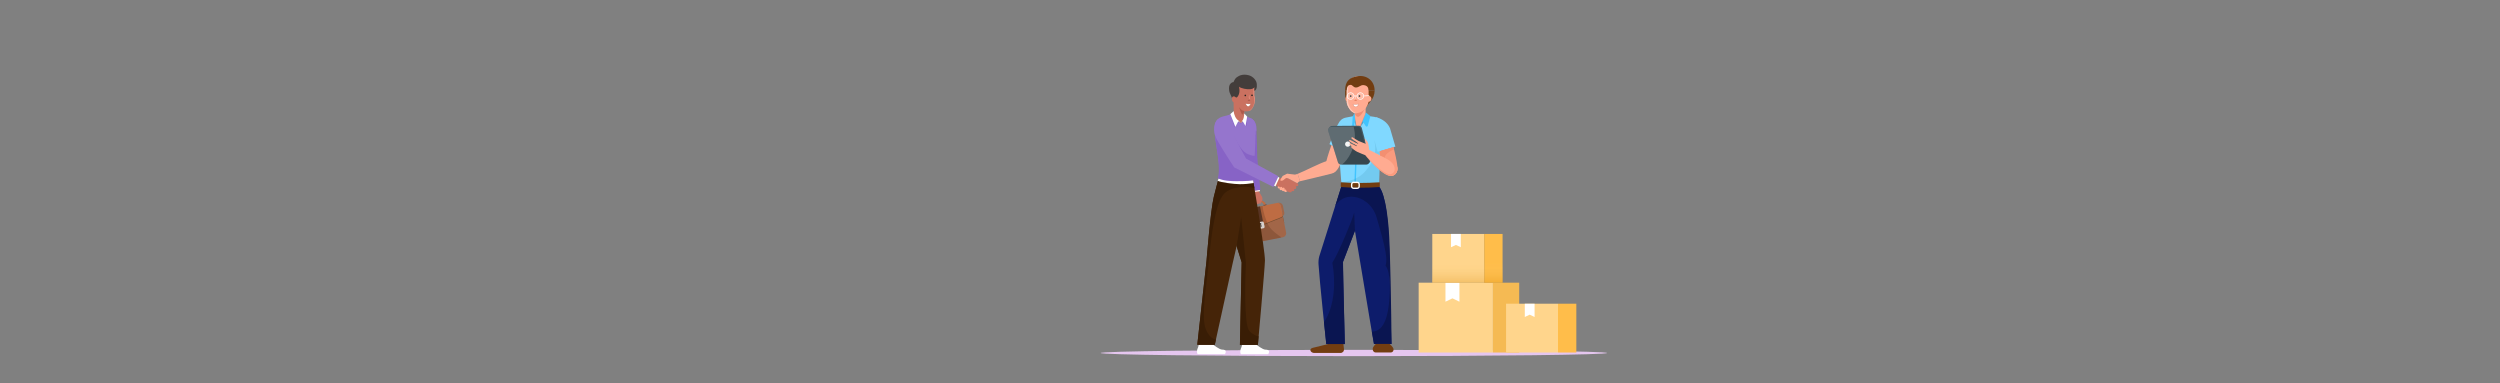<?xml version="1.0" encoding="utf-8"?>
<!-- Generator: Adobe Illustrator 26.0.2, SVG Export Plug-In . SVG Version: 6.00 Build 0)  -->
<svg version="1.1" id="Layer_1" xmlns="http://www.w3.org/2000/svg" xmlns:xlink="http://www.w3.org/1999/xlink" x="0px" y="0px"
	 viewBox="0 0 6340 972" style="enable-background:new 0 0 6340 972;" xml:space="preserve">
<rect x="0" y="0" width="6340" height="972" fill="#808080" stroke="none"/>
<style type="text/css">
	.st0{fill:#E5C6EF;}
	.st1{fill:#32ABE1;}
	.st2{fill:#80D8FF;}
	.st3{fill:#0D1C6B;}
	.st4{fill:#40C4FF;}
	.st5{fill:#094A67;fill-opacity:0.1;}
	.st6{fill:#0A1551;}
	.st7{fill:#723D11;}
	.st8{fill:url(#SVGID_1_);}
	.st9{fill:none;stroke:#FFFFFF;stroke-width:3.502;stroke-miterlimit:10;}
	.st10{fill:#FFAB91;}
	.st11{fill-rule:evenodd;clip-rule:evenodd;fill:#EF8F75;}
	.st12{fill:#FA997B;}
	.st13{fill:#EF8F75;}
	.st14{fill-rule:evenodd;clip-rule:evenodd;fill:#FFCBBB;}
	.st15{fill:#E48162;}
	.st16{fill:#212121;}
	.st17{fill:#FFFFFF;stroke:#D1745E;stroke-width:0.875;stroke-linecap:round;stroke-linejoin:round;}
	.st18{fill:#FFDACF;}
	.st19{fill:#455A64;}
	.st20{fill:#37474F;}
	.st21{fill:#F2F2F2;}
	.st22{opacity:0.2;fill:#FFFFFF;enable-background:new    ;}
	.st23{fill:#FA9B7E;}
	.st24{fill:none;stroke:#FFFFFF;stroke-width:1.751;}
	.st25{fill:#FFFFFF;fill-opacity:0.2;}
	.st26{fill:none;stroke:#FFFFFF;stroke-width:1.401;}
	.st27{fill:#F38F71;}
	.st28{fill:#FFD58C;}
	.st29{fill:#F5BA53;}
	.st30{fill:#FFFFFF;}
	.st31{fill:#FFBD4A;}
	.st32{opacity:0.5;fill:url(#SVGID_00000126305753412517057300000013548454767815075231_);enable-background:new    ;}
	.st33{fill:#734C2F;}
	.st34{fill:#A26648;}
	.st35{fill:#BE6C43;}
	.st36{fill:#603B2B;}
	.st37{fill:#333333;}
	.st38{fill:#CA7160;}
	.st39{fill:#391D05;fill-opacity:0.2;}
	.st40{fill:#8763C6;}
	.st41{fill:#452408;}
	.st42{fill:#9575CD;}
	.st43{fill-rule:evenodd;clip-rule:evenodd;fill:#8763C6;}
	.st44{fill-rule:evenodd;clip-rule:evenodd;fill:#EF9482;}
	.st45{fill:#433D3B;}
	.st46{fill:#C4C4C4;}
	.st47{fill:#AE5B4B;}
	.st48{fill:#FFFFFF;stroke:#AC5A46;stroke-width:0.913;stroke-linecap:round;stroke-linejoin:round;}
	.st49{fill:#EF9482;}
	.st50{fill-rule:evenodd;clip-rule:evenodd;fill:#391D05;}
	.st51{fill-rule:evenodd;clip-rule:evenodd;fill:#9575CD;}
</style>
<ellipse class="st0" cx="3433.4" cy="895.2" rx="642.3" ry="8"/>
<path class="st1" d="M3464.3,285.8l-29.6,1.4c-0.4,2.4-1.1,7.4-1.2,7.5c-0.1,0.2,20.9-0.6,31.3-1L3464.3,285.8z"/>
<path class="st2" d="M3497.2,470.6l2.9-86.6l2.4-60.8c1.6-19-0.6-23.5-17.5-26.9l-16.9-2.4h-32.5l-22.3,4.3
	c-20.6,4.2-22.2,24.2-28.3,41.9l12.3,67.6l4.6,59.4L3497.2,470.6z"/>
<path class="st3" d="M3497.7,473.2h-96.1l-56.1,177.5c-1.6,6.5-2.2,13.3-1.7,20c2,35.8,19.6,201.8,19.6,201.8h47.1
	c-0.2-5.2-4.6-167-4.6-208.2l30.2-79.3l48,287.4h44.7C3521.4,710.2,3530.8,518.8,3497.7,473.2z"/>
<path class="st4" d="M3434.2,477.1l3.6,0.1l5.8-157.1l-3.6-0.1L3434.2,477.1z"/>
<path class="st5" d="M3493.7,385l-8.6-31c8.6,41.5-6.8,61.6-23.1,80.7c-17.7,20.9-45,25.6-60.3,27.6c7.7,1.8,25.9,7.1,37.3,6.9
	s43.8-4.6,58.5-6.9c0,0,2.4-64.9,2-79L3493.7,385z"/>
<path class="st6" d="M3386,522.7l15.4-48.5l96.1-0.3c2.2,3.2,6.9,11,8.6,16.7c2.1,7.1,10.2,25.6,15.5,87.4
	c4.3,49.5,6.7,216.9,7.4,294.4h-44.2l-5.7-31.4c33.4,0,41.4-47.3,43.8-77c2.1-25.6,4.7-72.1-9.2-90.4c7.6-20.4-7.5-69.2-22.5-122
	C3476.2,498.8,3411.5,479.1,3386,522.7z"/>
<path class="st7" d="M3400,472.5c0,0.5,0.2,0.9,0.5,1.2s0.7,0.6,1.2,0.6c13.6,1,28.1,1.7,43.3,1.8c18.7,0.1,36.3-0.6,52.6-1.8
	c0.4,0,0.8-0.3,1.1-0.6c0.3-0.3,0.5-0.8,0.5-1.2v-8.4c0-0.3,0-0.5-0.1-0.7c-0.1-0.2-0.2-0.4-0.4-0.6c-0.2-0.2-0.4-0.3-0.6-0.4
	c-0.2-0.1-0.5-0.1-0.7-0.1c-15.7,1.1-32.5,1.7-50.2,1.7c-15.9,0-31-0.6-45.2-1.7c-0.2,0-0.5,0-0.7,0.1c-0.2,0.1-0.4,0.2-0.6,0.4
	c-0.2,0.2-0.3,0.4-0.4,0.6c-0.1,0.2-0.1,0.5-0.1,0.7L3400,472.5z"/>
<path class="st2" d="M3499.3,383.7l39.4-11.9l-13.6-46.5c-6.4-15.3-21.9-25-35.6-27.9"/>
<linearGradient id="SVGID_1_" gradientUnits="userSpaceOnUse" x1="3521.593" y1="601.377" x2="3521.593" y2="527.88" gradientTransform="matrix(1 0 0 -1 0 974)">
	<stop  offset="0" style="stop-color:#FA9B7E"/>
	<stop  offset="0.516" style="stop-color:#FA9B7E"/>
	<stop  offset="1" style="stop-color:#FA9B7E"/>
</linearGradient>
<path class="st8" d="M3533.8,373.2c0,0,12.2,45.3,10,58c-2.8,15.6-21.3,20.1-28.3,7.9c-10.5-18.5-16.3-49.7-16.3-49.7l0.1-6
	L3533.8,373.2z"/>
<path class="st9" d="M3432.7,477.5h9.3c2.7,0,4.9-2.2,4.9-4.9v-5.2c0-2.7-2.2-4.9-4.9-4.9h-9.3c-2.7,0-4.9,2.2-4.9,4.9v5.2
	C3427.8,475.3,3430,477.5,3432.7,477.5z"/>
<path class="st10" d="M3389.7,331.9l1.8,48.1l14.1,15.4c0,0-9.1,42.6-26.9,42.6c-13-0.9-16.8-16.8-15.1-29.1
	C3370.3,381.8,3389.7,331.9,3389.7,331.9z"/>
<path class="st7" d="M3489,872.3c0,0-8.1,7-7.8,12.8c0,0.5,0.1,1,0.1,1.4c0.2,4,3.3,7.4,7.4,7.4h38.3c3.9,0,7-3.1,7-7v-1.1
	c0-5.2-9.9-13.6-9.9-13.6H3489z"/>
<path class="st7" d="M3368.5,872.3c0,0-31.8,8.2-39.8,9.9c-1.7,0.4-3,1.2-4,2.2c-4.6,4.6,1.7,10.7,8.2,10.7h66.7
	c5.2,0,9.3-4.5,8.7-9.7l-1.4-13.2H3368.5z"/>
<path class="st10" d="M3463.2,273.3h-27.2l-2,31.8l8.8,24.3c0,0,15.9-19.1,16.4-20.8l4-8.8V273.3z"/>
<path class="st11" d="M3462.3,301.7l0.8-15.7c0,0-15.8,40.6-19.6,39.9c-3.7-0.7-8.3-35.9-8.5-37.8l-1,17l8.8,24.3
	c0,0,15.9-19.1,16.4-20.8L3462.3,301.7z"/>
<path class="st7" d="M3486.2,229c-1,24.6-13.9,28.4-20.5,41.9l-46.5-4.5c-7.4-12.4-8.5-23-7.9-37.4H3486.2z"/>
<path class="st12" d="M3418.9,258.2c3.9,0,7.1-3.4,7.1-7.6c0-4.2-3.2-7.6-7.1-7.6c-3.9,0-7.1,3.4-7.1,7.6
	C3411.8,254.8,3415,258.2,3418.9,258.2z"/>
<path class="st13" d="M3461.3,275.7c0,0-9.8,20.5-17.4,20.5c-8.4,0-8.9-14.5-8.9-14.5L3461.3,275.7z"/>
<path class="st10" d="M3415.2,258.4c0,8.6,10.4,28.6,23,28.6c15.3,0,28.4-11.1,32.6-28.6v-33.9c0-16.9-12.4-30.6-27.8-30.6h0
	c-15.3,0-27.8,13.7-27.8,30.6V258.4z"/>
<path class="st14" d="M3438.2,287c-12.6,0-23-20-23-28.6v-33.9c0-16.9,12.4-30.6,27.8-30.6h0c0.6,0,1.2,0,1.8,0.1
	c-14.5,1-25.9,14.3-25.9,30.6v33.9c0,8.3,9.6,27.1,21.6,28.5C3439.7,287,3439,287,3438.2,287z"/>
<path class="st15" d="M3437.6,252.7c-1.8,0-3.2,2.3-2.9,3.2h6.5C3441.2,254.6,3439.4,252.7,3437.6,252.7z"/>
<path class="st10" d="M3470.8,258.2c3.9,0,7.1-3.4,7.1-7.6c0-4.2-3.2-7.6-7.1-7.6s-7.1,3.4-7.1,7.6
	C3463.7,254.8,3466.9,258.2,3470.8,258.2z"/>
<path class="st16" d="M3447.6,246.1c1.3,0,2.3-1.1,2.3-2.5s-1-2.5-2.3-2.5c-1.3,0-2.3,1.1-2.3,2.5S3446.4,246.1,3447.6,246.1z"/>
<path class="st16" d="M3425.4,246.1c1.2,0,2.2-1.1,2.2-2.4s-1-2.4-2.2-2.4c-1.2,0-2.2,1.1-2.2,2.4S3424.1,246.1,3425.4,246.1z"/>
<path class="st17" d="M3431.5,263.9c2.9,1,10.3,0.9,13.6-0.3c1.1,1-2.1,7.8-7.2,7.6C3433.2,270.8,3430.4,264.8,3431.5,263.9z"/>
<path class="st7" d="M3411.2,229h4c0.6-11.6,5.5-13.5,9.5-13.8c5.8-0.3,6.9,6.9,14.3,6.7c7.9-0.3,11-6.7,19-6.1
	c5.2,0.4,12.6,3.1,12.6,13.2h15.4c-0.1-23.7-19.4-38.5-40.8-36C3423.1,195.6,3411.3,205.1,3411.2,229z"/>
<path class="st18" d="M3436.5,246.2c0-2.8-0.7-3.7-1.6-5.1c4.1,2.4,4.7,8.7,0,11.6C3435.4,251.1,3436.5,248.3,3436.5,246.2z"/>
<path class="st1" d="M3449.8,321.6l5.5-14.2l2.4,3.5L3449.8,321.6z"/>
<path class="st1" d="M3435.3,309.4l4.9,14.6l-3.4-19.4L3435.3,309.4z"/>
<path class="st4" d="M3464.3,285.7l11,8.8l-6.8,25.2c-0.2,0.4-0.6,0.7-1,1c-0.4,0.2-0.9,0.4-1.3,0.4c-0.5,0-0.9,0-1.4-0.2
	c-0.4-0.2-0.8-0.5-1.1-0.8l-8.4-12.7L3464.3,285.7z"/>
<path class="st4" d="M3434.8,287l-4.2,7.7l-1.7,23.8c0.2,0.4,0.6,0.7,1,1c0.4,0.2,0.8,0.4,1.3,0.4c0.5,0,0.9,0,1.4-0.2
	c0.4-0.2,0.8-0.4,1.1-0.8l3.2-14.4L3434.8,287z"/>
<path class="st2" d="M3371.5,365.5l21.5-49.8l6.9,65.1L3371.5,365.5z"/>
<path class="st19" d="M3445.5,318.8l-67.1,0.5c-1.2,0-2.4,0.2-3.6,0.8c-1.1,0.5-2.1,1.3-2.8,2.3c-0.8,1-1.3,2.1-1.5,3.3
	c-0.2,1.2-0.2,2.5,0.2,3.6l24.9,79.9c0.6,1.6,1.6,3,3,4c1.4,1,3.1,1.5,4.8,1.5h63.8c1.2,0,2.4-0.2,3.5-0.7c1.1-0.5,2.1-1.2,2.8-2.2
	c0.8-0.9,1.3-2,1.6-3.2c0.3-1.2,0.3-2.4,0-3.6l-21.6-80.4c-0.5-1.7-1.6-3.2-3-4.3C3449,319.3,3447.2,318.7,3445.5,318.8
	L3445.5,318.8z"/>
<path class="st20" d="M3368.2,332l24.9,79.9c0.6,1.6,1.6,3,3,4c1.4,1,3.1,1.5,4.8,1.5h63.8c1.2,0,2.4-0.2,3.5-0.7
	c1.1-0.5,2.1-1.2,2.8-2.2c0.8-0.9,1.3-2,1.6-3.2s0.3-2.4,0-3.6l-21.6-80.4c-0.5-1.7-1.6-3.2-3-4.3c-1.4-1.1-3.2-1.6-5-1.6l-10.4,0.1
	l-56.8,0.5c-1.2,0-2.5,0.2-3.6,0.8c-1.1,0.5-2.1,1.3-2.8,2.3c-0.8,1-1.3,2.1-1.5,3.3C3367.8,329.5,3367.9,330.8,3368.2,332
	L3368.2,332z"/>
<path class="st21" d="M3417.8,372.2c3.7,0,6.7-3,6.7-6.7c0-3.7-3-6.7-6.7-6.7s-6.7,3-6.7,6.7
	C3411.1,369.2,3414.1,372.2,3417.8,372.2z"/>
<path class="st22" d="M3368.2,332l24.9,79.9c0.6,1.6,1.6,3,3,4c1.4,1,3.1,1.5,4.8,1.5h2.1c17.5-12.8,33.1-43.1,33-71.4
	c0-8.3-1.1-16.5-3.2-24.5l-56.8,0.5c-1.2,0-2.5,0.2-3.6,0.7c-1.1,0.5-2.1,1.3-2.9,2.3s-1.3,2.1-1.5,3.4
	C3367.8,329.5,3367.9,330.8,3368.2,332L3368.2,332z"/>
<path class="st10" d="M3530,409.2l-57.8-29.2c0,0-1.3-16-4.1-20.2c-2.2-3.2-4.7-6.2-7.4-9l2.9,13.9c0,0-13.9-5.2-18.3-7.3
	c-4.3-2.1-10.6-6.4-14.1-8.6c-3.5-2.2-5.7,1.1-2.9,3.2c2.4,1.9,13.6,9.8,15.9,11.5c0.1,0.1,0.2,0.2,0.2,0.3s0,0.3-0.1,0.4
	c-0.1,0.1-0.2,0.2-0.3,0.2c-0.1,0-0.3,0-0.4,0l-12.9-6l-6.6-3.4c-0.3-0.1-0.6-0.2-0.9-0.2c-0.3,0-0.7,0.1-0.9,0.2s-0.6,0.4-0.7,0.6
	c-0.2,0.3-0.3,0.6-0.4,0.9c-0.1,0.4,0,0.8,0.2,1.2s0.5,0.7,0.8,0.9l18.9,11.1c0.1,0.1,0.2,0.2,0.2,0.3c0,0.1,0,0.2,0,0.3
	c0,0.1,0,0.1-0.1,0.2c0,0-0.1,0.1-0.2,0.1c-0.1,0-0.1,0-0.2,0c-0.1,0-0.1,0-0.2,0l-15.9-6.9c-0.2-0.1-0.5-0.1-0.8-0.1
	c-0.3,0-0.5,0.1-0.7,0.2c-0.2,0.1-0.4,0.3-0.6,0.5c-0.2,0.2-0.3,0.4-0.4,0.7c-0.1,0.3-0.1,0.6-0.1,0.9c0.1,0.3,0.2,0.6,0.4,0.8
	c0.5,0.6,1.1,1.2,1.8,1.7c1.4,0.9,5,3.4,5,3.4s-2.4-1.8-3,0.2c-0.7,2.4,10.8,10.7,15.4,13c4.6,2.4,20.5,8.5,20.5,8.5
	s25.5,31.7,47.5,45.8c22,14.1,30.4,2.9,33.3-5.2C3545.9,426.1,3543.3,416.2,3530,409.2z"/>
<path class="st23" d="M3523.6,441.8c15.5,0.9,23.7-24-10.6-41.2c24.8,0.5,26.4,14.3,28.7,18.1c2.8,4.8,2.9,12.1,0.9,16.5
	c-5.1,11.6-13.5,12.3-22.7,9.7c-14.8-4.3-43.7-34.2-57.7-51.4C3476,409,3508.5,440.9,3523.6,441.8z"/>
<path class="st6" d="M3434.2,539.2c0,0,1.1,30.7,2,46l-30.7,79.4l5,208h-47l-5.8-55.5c28.8-43.1,29.1-107.1,21.1-150.8
	C3394.8,641.7,3430.3,555.7,3434.2,539.2z"/>
<path class="st24" d="M3434,243.4h7.6 M3458.3,243.4l14-0.8 M3417.1,243.4h-2.3"/>
<circle class="st25" cx="3425.2" cy="243.6" r="9.1"/>
<circle class="st25" cx="3450" cy="243.6" r="9.1"/>
<circle class="st26" cx="3425.2" cy="243.6" r="8.4"/>
<circle class="st26" cx="3450" cy="243.6" r="8.4"/>
<path class="st27" d="M3499.3,383.4l34.5-10.2l1.6,5.9c-4.5,1.4-11.1,4.9-16.3,9c-5.8,4.5-7.3,8.7-7.1,11.9l-11.7-5.8l-1.1-5
	L3499.3,383.4z"/>
<path class="st10" d="M3365.8,408.2c-16.8,4.3-56.2,25.4-75,32.7l6,18.7c15.2-3.7,59.2-13.8,79.6-19.2
	C3402,433.7,3386.9,402.9,3365.8,408.2z"/>
<rect x="3597.7" y="716.9" class="st28" width="188.4" height="177.1"/>
<rect x="3786.1" y="716.9" class="st29" width="66.6" height="177.1"/>
<path class="st30" d="M3701.1,716.9h-35.4v48.2l17.7-8.5l17.7,8.5V716.9z"/>
<rect x="3632.3" y="593.3" class="st28" width="131.7" height="123.8"/>
<rect x="3764" y="593.3" class="st31" width="46.5" height="123.8"/>
<path class="st30" d="M3704.6,593.3h-24.8V627l12.4-5.9l12.4,5.9V593.3z"/>
<rect x="3819.4" y="770.2" class="st28" width="131.7" height="123.8"/>
<rect x="3951.1" y="770.2" class="st31" width="46.5" height="123.8"/>
<path class="st30" d="M3891.7,770.2h-24.8v33.7l12.4-5.9l12.4,5.9V770.2z"/>
<linearGradient id="SVGID_00000022548541980186945250000010519165424705975198_" gradientUnits="userSpaceOnUse" x1="5349.619" y1="974" x2="5349.619" y2="923.446" gradientTransform="matrix(-1 0 0 -1 9071.56 1640.547)">
	<stop  offset="0" style="stop-color:#FFD58C;stop-opacity:0"/>
	<stop  offset="1" style="stop-color:#D38600;stop-opacity:0.51"/>
</linearGradient>
<rect x="3632.3" y="666.5" style="opacity:0.5;fill:url(#SVGID_00000022548541980186945250000010519165424705975198_);enable-background:new    ;" width="179.2" height="50.6"/>
<path class="st33" d="M3251.7,540.3l-116,23l5,25.2l116-23L3251.7,540.3z"/>
<path class="st34" d="M3135.7,535.2l-0.8,0.2c-2.6,0.5-5,2.1-6.5,4.4c-1.5,2.3-2.1,5-1.5,7.7l3.3,16.6c0.8,4,3.3,6.2,7,7.3l-5.1-26
	c-0.4-1.9-0.2-3.8,0.4-5.5C3133.1,537.9,3134.2,536.4,3135.7,535.2L3135.7,535.2z"/>
<path class="st34" d="M3197.8,572.9l-55.3,0.7c-1.7-0.1-3.4-0.4-5-0.8l7.9,39.8c0.5,2.7,2.1,5,4.3,6.5c2.2,1.5,5,2.1,7.7,1.6
	l96.1-19.1c2.6-0.5,5-2.1,6.5-4.4c1.5-2.3,2.1-5,1.5-7.7l-7.9-40c-1.3,1.1-2.8,2-4.3,2.8L3197.8,572.9z"/>
<path class="st34" d="M3241.7,514.2l-0.8,0.2c1.8,0.5,3.4,1.5,4.7,2.9c1.3,1.4,2.1,3.1,2.5,5l5.1,25.8c2.9-2.4,4.5-5.3,3.7-9.2
	l-3.3-16.5c-0.5-2.7-2.1-5-4.3-6.5S3244.4,513.7,3241.7,514.2L3241.7,514.2z"/>
<path class="st35" d="M3240.9,514.3l-105.2,20.9c-1.5,1.2-2.6,2.7-3.2,4.5c-0.6,1.8-0.8,3.7-0.4,5.5l5.1,26c1.6,0.5,3.3,0.7,5,0.8
	l55.3-0.7l51.4-20.4c1.5-0.8,3-1.8,4.3-2.8l-5.1-25.8c-0.4-1.9-1.2-3.6-2.5-5C3244.4,515.9,3242.7,514.8,3240.9,514.3L3240.9,514.3z
	"/>
<path class="st36" d="M3171.6,525.9l-7.3,1.4l0.4,2.1l7.3-1.4L3171.6,525.9z"/>
<path class="st36" d="M3211.3,518l-7.3,1.4l0.4,2.1l7.3-1.4L3211.3,518z"/>
<path class="st35" d="M3184.9,508.3c-12.5,2.5-21.3,10.9-19.8,18.9l5.6-1.1c-1.2-6,5.5-12.4,14.9-14.2c9.4-1.9,18,1.5,19.1,7.5
	l5.6-1.1C3208.8,510.3,3197.4,505.8,3184.9,508.3z"/>
<path class="st36" d="M3195.4,523.4l-14.1,2.8l9.7,48.8l14.1-2.8L3195.4,523.4z"/>
<path class="st30" d="M3200.7,561.8l-9.8,1.9c-2,0.4-3.2,2.3-2.8,4.3l2,9.8c0.4,2,2.3,3.3,4.3,2.9l9.8-1.9c2-0.4,3.2-2.3,2.8-4.3
	l-1.9-9.8C3204.6,562.7,3202.7,561.4,3200.7,561.8z"/>
<path class="st37" d="M3198.8,567.4c0.1,0.4,0,0.8-0.1,1.2c-0.1,0.4-0.4,0.7-0.8,0.9c-0.3,0.2-0.7,0.3-1.1,0.3
	c-0.4,0-0.8-0.1-1.1-0.3c-0.3-0.2-0.6-0.5-0.8-0.9c-0.1-0.4-0.2-0.8-0.1-1.2c0.1-0.4,0.3-0.8,0.6-1.1c0.3-0.3,0.7-0.5,1-0.6
	c0.5-0.1,1.1,0,1.5,0.3C3198.4,566.4,3198.7,566.8,3198.8,567.4L3198.8,567.4z"/>
<path class="st37" d="M3199.9,574.4l-3.4,0.7l-0.2-6.1l1.4-0.3L3199.9,574.4z"/>
<path class="st38" d="M3175.9,506.1c0,1.4,0.4,6.3,0.3,8.8c0.1,1.4,1.4,2,2.2,1.9c0.8-0.2,1.6-1.3,1.8-1.7c0.2,1.1,1.6,3.3,3.5,3.1
	c1.8-0.2,2.2-2.1,2.5-3.2c0.4,0.9,2.3,2.8,4,2.7c1.8-0.1,2.3-2,2.6-2.9c0.3,0.9,1.5,2.1,2.6,2.1c1.1,0,2.3-1.7,2.2-2.5
	c0-0.7,0.2-14.9-2.4-14.9c-2.1,0-2.7,3.5-2.8,5.3c-0.3-1.8-1.5-5.3-3.5-5.2c-2,0-2.3,3.5-2.2,5.3c-0.1-1.7-1.6-5.3-3.1-5.2
	c-2.4,0-3,3.8-3.2,5.9c-0.3-1.1-1.2-3.3-2.3-3.1C3176.9,502.7,3176,504.4,3175.9,506.1z"/>
<path class="st38" d="M3170.5,491.1l-1.6-9.2l23.4-3.7l1,8.7c1.2,2.5,4.5,7.5,5.5,9.2c1.2,1.9,3.1,4.6,2.7,9.6c-0.3,4-2.9,6-3.9,7.8
	l-24.3,4.6c-1-3-3.1-10.2-3.8-14.6C3168.7,499,3169.8,493.4,3170.5,491.1z"/>
<path class="st39" d="M3202,522l-17.8,3.5l18.2,86.2l47.5-9.4c-4.2-3.5-24.4-15.9-32.3-29.6C3209.9,559,3202.6,534.7,3202,522z"/>
<path class="st30" d="M3195.2,484.9l-0.4-3.3l-14.5,1.8l0.1,3.2L3195.2,484.9z"/>
<path class="st40" d="M3185.9,320.9c-0.8-9.5-7.6-19-15.7-21.5v115.2l2.1,69.9l24.1-2.9l-8.2-84.1
	C3188.2,372.3,3186.3,326.4,3185.9,320.9z"/>
<path class="st30" d="M3076.8,874.2c0,0,15.5,12.2,22.1,12.4c10.1,0,11.8,4.2,7.6,11.5h-69.1c-3-3.1-1.9-11.5,0-15.1
	c1.9-3.6,2.5-8.8,2.5-8.8H3076.8z"/>
<path class="st30" d="M3186.6,874.5c0,0,15.5,12,22.1,12.2c10.1,0,11.8,4.2,7.6,11.5h-69.1c-3-3.1-1.9-11.5,0-15.1
	c1.9-3.6,2.5-8.6,2.5-8.6H3186.6z"/>
<path class="st41" d="M3176.5,449.3c0,0,31.4,183.1,31.4,211.1c0,16.8-17.9,214.1-17.9,214.1h-45.6l4.4-208.7l-16.2-52.7l-16.2-52.7
	l21.9-102.4L3176.5,449.3z"/>
<path class="st41" d="M3092.2,446.4c0,0-5.8,19.6-14.1,53.1c-8.2,33.5-18.4,162.2-18.4,162.2l-23.4,212.6h44.4l45.3-206.4l22.8-99.2
	l8.9-117.2L3092.2,446.4z"/>
<path class="st42" d="M3089.4,452.1c13.6,6.4,32.8,7.4,47.8,7.4c23.2,0,42.2-1.8,42-4c0-40.1,7.2-103.3,3.7-140.8
	c-1.4-14.9-17.8-16.2-22.2-20.1c-4.4-3.9-8.8,12.5-9,12.5c-0.5-0.4-15.9-25.9-29.4-18.3c-13.5,7.6-29.7,3.4-38.6,19.7
	C3070.3,332.6,3101,414.9,3089.4,452.1z"/>
<path class="st43" d="M3120.4,290.1l9.9,32l9.6-11.8l7,3.2l6.2-4l8.1,10.4l2.3-22.6l-1.7-1.8c-0.4-0.3-0.8-0.5-1.2-0.8l-2.1-0.5
	c-3,1.2-6.1,9.4-7.3,12.8c-0.3,0.9-0.5,1.4-0.6,1.4c-0.1,0-0.3-0.4-0.6-0.9c-2.9-4.7-15.9-25.4-27.9-18.6c-0.5,0.3-1.1,0.6-1.6,0.8
	L3120.4,290.1z"/>
<path class="st38" d="M3181.9,218.4c0,0-1.3,9.4-1.2,23.5c3.8,14.1,0,27.6-7.3,35.8c-6.2,7-17.9,4.3-17.9,4.3v23.2l-8.6,6.7
	c0,0-16.1-9.8-17.9-18.4l-0.7-34c-0.6-0.2-2.2-1.6-2.7-2.6c-1.7-3.4-1.8-5.9-1.5-7.7c0.6-3.8-0.5-11.8,2.3-14.4l4-17.2l18.1-8.1
	L3181.9,218.4z"/>
<path class="st44" d="M3178.8,242c0-14.1,0.6-23.5,0.6-23.5l-32.1-8.6l1-0.5l33.6,9c0,0-1.3,9.4-1.2,23.5c3.8,14.1,0,27.6-7.3,35.8
	c-2,2.3-4.7,3.5-7.3,4.2c2-1,4.3-2.5,6.6-4.7C3180.6,269.6,3182.6,256.1,3178.8,242z M3155.5,305v0.1l-1.9,1.5L3155.5,305z"/>
<path class="st45" d="M3180.9,230.5c3.9-1.2,6-5.6,6.4-10.7c0.9-10.4-2.2-15.2-5.9-19.6c-8.6-10.3-20.8-10.8-25.5-10.8
	c-9.9,0-18.9,4.6-23.6,10.8c-1.4,1.8-4.2,8.1-4.2,8.1s-3.2-0.4-7,3.3s-5,9.1-4,17.7c1,8.6,6.6,14.3,6.9,19.9c0.1-0.4,0.7-3.5,3-4.4
	c6.4-2.9,7.1,8.5,13.1-2c6-10.4,1.8-23.1,1.8-23.1c5.5,4.8,20.9,7.3,28.2,6.6c4.3-0.4,8.6-1.6,11.3-4.8
	C3180.7,225.2,3180.6,226.2,3180.9,230.5z"/>
<path class="st16" d="M3158.5,244.2c-1.2,0.2-2.3-0.5-2.5-1.7c-0.2-1.2,0.5-2.3,1.7-2.5c1.2-0.2,2.3,0.5,2.5,1.7
	C3160.4,242.8,3159.6,244,3158.5,244.2z"/>
<path class="st16" d="M3175.5,243.8c-1.2,0.2-2.3-0.5-2.5-1.7c-0.2-1.2,0.5-2.3,1.7-2.5c1.2-0.2,2.3,0.5,2.5,1.7
	C3177.4,242.5,3176.7,243.6,3175.5,243.8z"/>
<path class="st46" d="M3136.8,306.7l4.4-0.6l5.7,5.9L3136.8,306.7z"/>
<path class="st46" d="M3155.5,305.4l-4.8,0.5l-3.8,5.9l4.3-3.2L3155.5,305.4z"/>
<path class="st30" d="M3128.5,281.8c1,8.9,5.1,19.9,12.7,24.2l-8.4,15.7l-12.7-32.3L3128.5,281.8z"/>
<path class="st30" d="M3150.5,305.9c3.7-3.5,4.4-11.7,5-18.1l7.4,8l-4.3,23.6L3150.5,305.9z"/>
<path class="st47" d="M3167.7,252.7c1.8-0.1,3.2,2.2,3,3.1l-6.5,0.3C3164.2,254.8,3165.9,252.8,3167.7,252.7z"/>
<path class="st48" d="M3171.5,262.9c-2.6,0.9-9.2,0.8-12.2-0.5c-1,1,1.7,7.8,6.3,7.7C3169.9,269.8,3172.4,263.8,3171.5,262.9z"/>
<path class="st49" d="M3168.6,246c-0.2-2.8,0.3-3.8,1.1-5.3c-3.8,2.8-3.9,9.1,1.1,11.5C3170.1,250.8,3168.8,248.2,3168.6,246z"/>
<path class="st50" d="M3190.1,874.5h-45.6l4.4-209.9l-12.9-40.8l11.7-72.8l12,116.1c-2.3,44-4.4,152.4,7.3,169.9
	c5.8,8.7,20.3,16.7,24.7,15.6L3190.1,874.5z"/>
<path class="st50" d="M3088.8,458.4c-2.5,9.1-6.3,23.1-10.7,41.2c-8.2,33.5-18.4,162.2-18.4,162.2l-23.4,212.6h44.4l2.9-13.2
	c-7.9-1.6-19-8.3-26.1-27.5c-9.1-24.5-3-74.4,2.4-119c1.5-12.2,2.9-24,3.9-34.8c0.3-2.8,0.6-5.9,0.9-9.1
	c5.1-53.3,14.8-153.3,39.7-179.5c18.8-19.8,61-20.5,77-13.5c-1-6.1-1.9-11.5-2.7-15.9l-87.1-5.7
	C3090.8,456.6,3089.8,457.4,3088.8,458.4z"/>
<path class="st30" d="M3179.3,464.2l-1.5-7.5c-0.7,0-59-3.2-87.6-4.7l-2,6.5c6.6,4,42.4,8.6,55.6,8.6
	C3156,467.2,3167.2,466.1,3179.3,464.2z"/>
<path class="st47" d="M3146.6,276.8c3.1,3.4,6.8,4.5,8.8,4.8c-0.2,3-2.9,9.1-4.9,8.9c-2-0.2-6.4-12.9-8.4-19.1
	C3142.4,271.8,3143.5,273.5,3146.6,276.8z"/>
<path class="st43" d="M3136.1,459.5c-15,0-34.1-1-47.8-7.4c5.8-18.4,1.3-47.9-2.9-75.8c-2.1-13.8-4.1-27.3-4.8-38.8l48,7.4
	c10.9,21.7,23.3,41.3,37.1,46.5c10,3.7,14,3.8,16.6,3.9c0.3,0,0.6,0,0.8,0c-0.1,1.9-0.2,3.7-0.4,5.6c-1.3,20-2.5,39.4-2.5,55.3
	C3180.4,458.3,3159.3,459.5,3136.1,459.5z"/>
<path class="st42" d="M3083.4,348.6c-7.3-16.6-5.1-37.2,4-45.3c11.3-7,21.3,2.5,28.5,15c7.2,12.3,32.3,63.8,44.1,83.8l82,45
	l-12.7,27.1l-99.3-49.6C3116.2,404,3088.8,360.9,3083.4,348.6z"/>
<path class="st38" d="M3246.4,451.9l-4.8-1.6l-7.9,18.7l6.1,3.9c0.6,0.5,2.6,2,5.2,3.5c3.3,1.9,18.5,8.3,21.9,10
	c3.4,1.7,5.5,1.7,7.1,1.2c1.3-0.4,2-1.9,2.1-3c1.3,0.3,4.1,0.4,5.4-0.8s0.3-3.5,0-4.3c1.8,0.4,4.5-0.3,5.5-1.8
	c1.1-1.9-0.6-4.2-1.3-5.4c1.6,0.4,5.8,0.4,6.8-2.2c0.9-2.1-1.3-4.7-2.7-5.5c-11.1-6.3-30.1-16.1-31.9-15.7
	C3255.9,449.3,3249.4,451.1,3246.4,451.9z"/>
<path class="st30" d="M3244.7,450.6l-3.4-1.7l-10.3,22l3.5,1.9L3244.7,450.6z"/>
<path class="st10" d="M3284.1,442.8l6.8-1.9l6,18.7l-2.8,0.9l-4.3,4.1c-8.2-4.3-23.8-13.2-26.3-13.3c-3.1-0.1-5.2,3-8.8,5.5
	c-3.6,2.5-7.3,1.8-7.8,0.4c-0.4-1.1,3.8-7.8,5.9-11c0,0,11.1-5.7,11.4-5.8C3264.4,440.3,3277.4,442.3,3284.1,442.8z"/>
<path class="st10" d="M3240.3,475.3c-0.1-1.1,0.2-1.5,0.7-1.9c0.5-0.3,1.6-1.1,2.7-0.5c1.1,0.6,1.8,2.1,2.4,2.7
	c0.8-0.9,2.2-2.3,3.8-1.7c1.6,0.6,2.1,2.3,2.3,3.2c0.9-0.7,2.8-1.9,4.2-0.9c1.4,1,1.9,3.7,1.6,5c0.4-0.4,2-0.9,2.9-0.4
	c0.9,0.5,1.1,1.8,1.2,3l2.5,1.3c-1.2,0.8-3.8,2.2-5.3,2c-1.5-0.2-2.5-2-2.6-2.8c-0.9,0.2-2.4,0.8-3.7,0.3c-1.3-0.4-2.4-1.9-2.4-2.7
	c-0.7,0.3-2.6,0.8-4.1,0.2c-1.5-0.7-1.5-3.1-1.4-4.2c-0.8,0.1-2.6,0.1-3.2-0.1C3241.2,477.5,3240.4,476.7,3240.3,475.3z"/>
<path class="st51" d="M3183.5,341.1c0-3.7,0.1-9.9,1.2-9.9c1.1,0,1.6,2.2,1.8,3.4c-0.3-7-0.5-12-0.7-13.7
	c-0.7-8.5-6.2-17.1-13.2-20.6l-2.4-0.9v21c3.4,6.6,9.6,17.6,13.3,22.5C3183.5,342.4,3183.5,341.8,3183.5,341.1z"/>
</svg>
